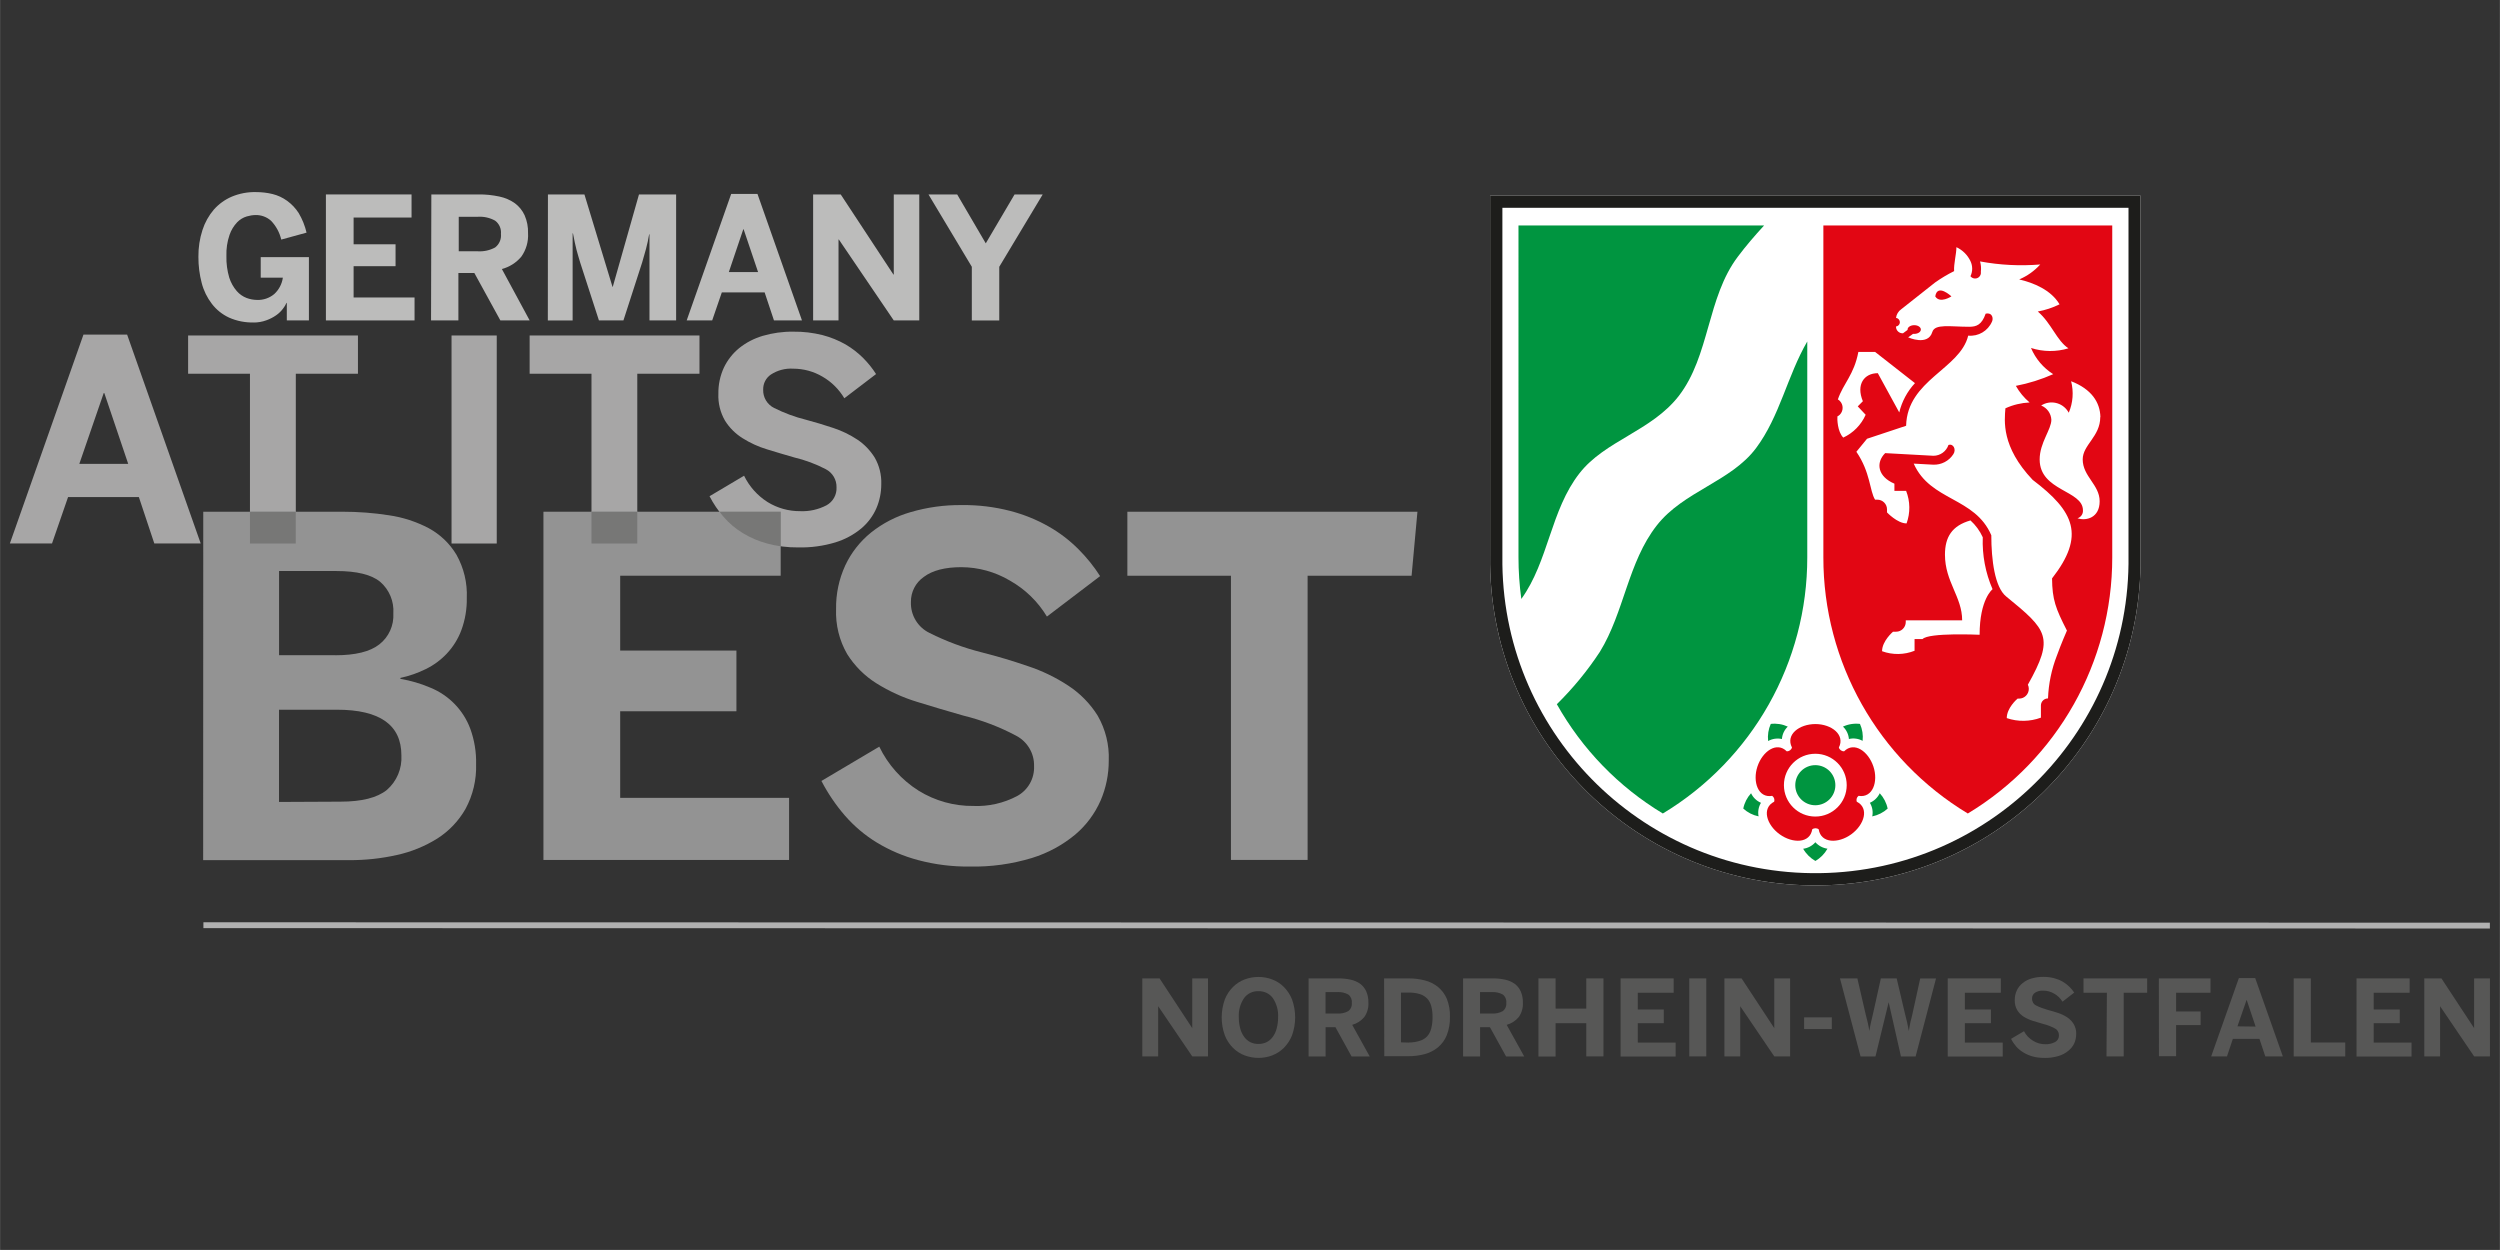 <?xml version="1.0" encoding="UTF-8"?><svg id="a" xmlns="http://www.w3.org/2000/svg" width="176.39mm" height="88.19mm" viewBox="0 0 500 250"><rect x="0" y="0" width="500" height="250" fill="#333333" stroke="none"/><path d="m428.11,39.14h-130.08v72.03c-.48,35.92,28.25,65.43,64.17,65.92,35.92.48,65.43-28.25,65.92-64.17,0-.58,0-1.16,0-1.75V39.14Z" style="fill:#fff; stroke-width:0px;"/><path d="m228.47,195.69h3.44l6.54,9.95h0v-9.95h3.15v15.6h-3.15l-6.82-10.04h0v10.04h-3.17v-15.6Z" style="fill:#575756; stroke-width:0px;"/><path d="m251.69,211.59c-.94,0-1.86-.17-2.74-.49-.88-.33-1.67-.84-2.34-1.5-.72-.72-1.28-1.58-1.65-2.53-.83-2.31-.83-4.84,0-7.16.37-.95.93-1.8,1.65-2.52.67-.66,1.46-1.17,2.34-1.5.88-.33,1.81-.49,2.74-.49.93,0,1.86.16,2.73.49.88.33,1.68.84,2.34,1.5.72.72,1.28,1.58,1.65,2.52.83,2.31.83,4.84,0,7.16-.37.95-.94,1.81-1.65,2.53-.67.66-1.47,1.17-2.34,1.5-.87.33-1.8.49-2.73.49Zm0-2.79c.57.01,1.13-.11,1.64-.36.49-.25.92-.62,1.24-1.07.36-.51.62-1.07.77-1.68.19-.72.29-1.47.28-2.21.08-1.37-.29-2.72-1.05-3.85-.67-.91-1.75-1.42-2.88-1.38-1.13-.05-2.21.47-2.88,1.38-.76,1.13-1.13,2.49-1.05,3.85,0,.75.09,1.49.28,2.21.15.6.42,1.17.78,1.68.32.45.74.81,1.23,1.07.51.25,1.08.38,1.65.36h-.01Z" style="fill:#575756; stroke-width:0px;"/><path d="m261.72,195.69h5.86c.87-.01,1.73.07,2.58.26.7.15,1.35.44,1.93.86.51.39.91.91,1.17,1.5.3.7.44,1.45.42,2.21.07,1.04-.23,2.06-.83,2.91-.63.75-1.47,1.29-2.41,1.55l3.51,6.33h-3.63l-3.23-5.86h-1.97v5.86h-3.4v-15.6Zm5.73,7.03c.76.05,1.53-.11,2.2-.48.52-.4.79-1.04.71-1.69.07-.63-.2-1.26-.71-1.64-.67-.37-1.44-.53-2.2-.48h-2.34v4.29h2.34Z" style="fill:#575756; stroke-width:0px;"/><path d="m276.81,195.69h4.83c1.12-.01,2.23.12,3.32.4.97.24,1.87.69,2.65,1.32.76.63,1.36,1.43,1.75,2.34.45,1.15.67,2.37.63,3.61.04,1.26-.18,2.51-.63,3.69-.38.95-.99,1.78-1.78,2.44-.78.63-1.68,1.09-2.65,1.35-1.07.28-2.17.42-3.28.41h-4.79l-.04-15.56Zm5,12.82c.74,0,1.47-.11,2.17-.34.56-.17,1.06-.48,1.46-.9.4-.45.67-1,.81-1.58.19-.75.27-1.51.26-2.28.01-.73-.07-1.46-.26-2.17-.14-.57-.42-1.1-.82-1.53-.41-.41-.92-.72-1.48-.89-.71-.21-1.45-.31-2.19-.29h-1.56v9.95l1.6.05Z" style="fill:#575756; stroke-width:0px;"/><path d="m292.62,195.69h5.86c.87-.01,1.73.07,2.58.26.7.15,1.35.44,1.93.86.51.39.91.91,1.17,1.5.3.7.44,1.45.42,2.21.06,1.03-.23,2.06-.83,2.91-.63.75-1.47,1.29-2.41,1.55l3.51,6.33h-3.63l-3.23-5.86h-1.97v5.86h-3.4v-15.6Zm5.73,7.03c.76.05,1.53-.11,2.2-.48.52-.4.79-1.04.71-1.69.07-.63-.2-1.26-.71-1.64-.67-.37-1.44-.53-2.2-.48h-2.34v4.29h2.34Z" style="fill:#575756; stroke-width:0px;"/><path d="m307.69,195.69h3.43v6.04h6.14v-6.04h3.44v15.6h-3.44v-6.64h-6.14v6.67h-3.43v-15.63Z" style="fill:#575756; stroke-width:0px;"/><path d="m324.12,195.69h10.62v2.87h-7.18v3.35h5.2v2.74h-5.2v3.88h7.57v2.79h-11.01v-15.63Z" style="fill:#575756; stroke-width:0px;"/><path d="m337.86,195.69h3.4v15.6h-3.4v-15.6Z" style="fill:#575756; stroke-width:0px;"/><path d="m344.89,195.69h3.43l6.54,9.95h0v-9.95h3.17v15.6h-3.17l-6.81-10.04h0v10.04h-3.16v-15.6Z" style="fill:#575756; stroke-width:0px;"/><path d="m360.83,203.48h5.54v2.34h-5.54v-2.34Z" style="fill:#575756; stroke-width:0px;"/><path d="m368.02,195.69h3.46l1.64,7.1c.15.59.29,1.17.41,1.64s.23,1.1.35,1.78h0c.09-.64.2-1.23.33-1.76s.25-1.08.39-1.64l1.58-7.12h3.16l1.69,7.17c.07.3.14.59.21.86s.13.52.19.76.12.52.16.8.12.59.18.94h0c.06-.35.12-.67.16-.94s.11-.54.15-.78.12-.49.19-.75.13-.53.2-.84l1.58-7.2h3.16l-4.08,15.6h-2.93l-2.46-10.86h0l-2.64,10.86h-2.98l-4.11-15.6Z" style="fill:#575756; stroke-width:0px;"/><path d="m389.55,195.69h10.62v2.87h-7.19v3.35h5.21v2.74h-5.21v3.88h7.57v2.79h-11v-15.63Z" style="fill:#575756; stroke-width:0px;"/><path d="m408.9,211.59c-.79.01-1.58-.08-2.34-.28-.65-.18-1.28-.45-1.86-.8-.53-.32-1.01-.71-1.43-1.17-.41-.48-.77-1-1.05-1.56l2.59-1.53c.41.8,1.04,1.46,1.82,1.92.73.46,1.58.7,2.45.69.68.03,1.36-.13,1.97-.45.49-.27.78-.79.75-1.35.01-.57-.3-1.1-.81-1.36-.74-.4-1.53-.7-2.34-.9l-2.05-.61c-.65-.2-1.26-.48-1.84-.83-.53-.34-.97-.78-1.3-1.31-.35-.61-.53-1.31-.5-2.01-.01-.68.13-1.35.42-1.96.27-.57.67-1.07,1.17-1.46.52-.42,1.13-.73,1.77-.91.76-.22,1.55-.33,2.34-.32.73-.01,1.46.08,2.17.26.61.16,1.19.39,1.73.7.48.28.93.62,1.32,1.01.37.35.69.75.97,1.17l-2.34,1.82c-.41-.67-.97-1.22-1.65-1.6-.66-.4-1.42-.61-2.19-.61-.59-.04-1.18.11-1.68.43-.38.27-.6.71-.57,1.17-.02.58.3,1.13.83,1.38.75.37,1.54.66,2.34.88.69.18,1.37.39,2.05.61.64.21,1.25.5,1.82.88.52.34.96.8,1.29,1.34.36.61.53,1.3.5,2,0,.62-.13,1.24-.37,1.82-.27.58-.67,1.1-1.17,1.5-.57.48-1.23.83-1.94,1.05-.92.28-1.88.42-2.85.4Z" style="fill:#575756; stroke-width:0px;"/><path d="m421.4,198.56h-4.69v-2.87h12.73v2.87h-4.69v12.73h-3.44l.08-12.73Z" style="fill:#575756; stroke-width:0px;"/><path d="m431.78,195.69h10.33v2.87h-6.88v3.75h4.9v2.72h-4.9v6.22h-3.43l-.02-15.56Z" style="fill:#575756; stroke-width:0px;"/><path d="m447.78,195.62h3.27l5.53,15.67h-3.51l-1.17-3.51h-5.32l-1.17,3.51h-3.16l5.54-15.67Zm3.35,9.7l-1.79-5.35h0l-1.84,5.31,3.63.05Z" style="fill:#575756; stroke-width:0px;"/><path d="m458.75,195.69h3.43v12.82h6.88v2.79h-10.31v-15.6Z" style="fill:#575756; stroke-width:0px;"/><path d="m471.32,195.69h10.62v2.87h-7.19v3.35h5.21v2.74h-5.21v3.88h7.57v2.79h-11v-15.63Z" style="fill:#575756; stroke-width:0px;"/><path d="m484.87,195.69h3.43l6.54,9.95h0v-9.95h3.16v15.6h-3.16l-6.81-10.04h0v10.04h-3.16v-15.6Z" style="fill:#575756; stroke-width:0px;"/><path d="m16.68,66.92h8.73l14.72,41.78h-9.28l-3.09-9.28h-14.16l-3.21,9.28H1.96l14.72-41.78Zm8.95,25.86l-4.78-14.16h-.12l-4.88,14.16h9.78Z" style="fill:#a7a6a6; stroke-width:0px;"/><path d="m49.98,74.75h-12.37v-7.65h33.97v7.65h-12.43v33.97h-9.17v-33.97Z" style="fill:#a7a6a6; stroke-width:0px;"/><path d="m90.3,67.1h9.04v41.61h-9.04v-41.61Z" style="fill:#a7a6a6; stroke-width:0px;"/><path d="m118.29,74.75h-12.37v-7.65h33.97v7.65h-12.44v33.97h-9.16v-33.97Z" style="fill:#a7a6a6; stroke-width:0px;"/><path d="m159.62,109.49c-2.07.02-4.13-.23-6.13-.76-1.74-.46-3.41-1.17-4.96-2.11-1.43-.88-2.72-1.97-3.82-3.23-1.1-1.26-2.04-2.65-2.81-4.14l6.91-4.1c1.04,2.15,2.67,3.98,4.69,5.26,1.97,1.22,4.24,1.85,6.55,1.83,1.82.08,3.62-.33,5.24-1.17,1.3-.71,2.09-2.11,2.01-3.6.04-1.52-.8-2.93-2.16-3.63-1.99-1.04-4.1-1.82-6.28-2.34-1.83-.52-3.65-1.07-5.48-1.63-1.72-.52-3.36-1.27-4.88-2.23-1.42-.89-2.63-2.09-3.51-3.51-.94-1.63-1.4-3.5-1.32-5.38-.03-1.8.35-3.59,1.1-5.22.72-1.51,1.77-2.85,3.07-3.91,1.39-1.11,2.98-1.93,4.69-2.44,1.99-.58,4.05-.87,6.13-.84,1.97-.03,3.94.21,5.86.69,1.61.42,3.16,1.05,4.6,1.87,1.28.75,2.46,1.66,3.51,2.71.97.97,1.84,2.05,2.58,3.21l-6.35,4.84c-1.06-1.79-2.56-3.28-4.36-4.32-1.77-1.05-3.8-1.6-5.86-1.6-1.57-.1-3.14.31-4.46,1.17-1,.67-1.58,1.81-1.55,3.01-.06,1.56.81,3.01,2.21,3.69,2.02,1.01,4.14,1.8,6.33,2.34,1.84.49,3.65,1.04,5.46,1.64,1.71.56,3.34,1.35,4.84,2.34,1.4.93,2.57,2.16,3.46,3.58.93,1.62,1.39,3.47,1.32,5.34,0,1.66-.33,3.3-.98,4.81-.68,1.56-1.71,2.93-3.01,4.03-1.52,1.26-3.28,2.21-5.18,2.79-2.41.73-4.93,1.07-7.45,1.01Z" style="fill:#a7a6a6; stroke-width:0px;"/><path d="m50.73,64.5c-1.7.04-3.39-.29-4.94-.98-1.35-.63-2.53-1.57-3.43-2.75-.95-1.24-1.64-2.65-2.03-4.16-.45-1.71-.67-3.48-.66-5.25-.02-1.82.25-3.62.81-5.35.48-1.5,1.25-2.88,2.27-4.08.99-1.12,2.22-2.01,3.6-2.6,1.51-.63,3.14-.94,4.78-.91,1.14,0,2.27.12,3.37.39,1.04.26,2.02.71,2.89,1.34.93.67,1.73,1.51,2.34,2.47.72,1.22,1.25,2.54,1.57,3.91l-5.06,1.39c-.33-1.41-1.03-2.7-2.03-3.75-.85-.77-1.96-1.18-3.1-1.16-.6.01-1.19.11-1.77.28-.73.22-1.39.62-1.92,1.17-.68.72-1.2,1.57-1.52,2.51-.47,1.36-.68,2.8-.63,4.24-.04,1.47.16,2.93.57,4.33.32.99.83,1.91,1.51,2.69.53.61,1.2,1.08,1.96,1.37.67.25,1.37.38,2.09.39,1.25.05,2.47-.37,3.43-1.17.94-.86,1.55-2.02,1.73-3.28h-4.43v-4.11h9.64v12.66h-4.42v-3.51h-.06c-.19.42-.43.81-.71,1.17-.38.5-.83.94-1.35,1.3-.6.42-1.26.76-1.96,1.01-.82.3-1.68.45-2.55.45Z" style="fill:#bcbcbb; stroke-width:0px;"/><path d="m65.17,38.89h17.13v4.62h-11.59v5.35h8.39v4.38h-8.39v6.26h12.19v4.59h-17.73v-25.2Z" style="fill:#bcbcbb; stroke-width:0px;"/><path d="m86.27,38.89h9.44c1.39-.02,2.78.13,4.15.42,1.12.23,2.18.69,3.12,1.35.84.63,1.51,1.46,1.94,2.41.49,1.13.72,2.35.68,3.57.1,1.67-.37,3.32-1.34,4.69-1.01,1.21-2.37,2.07-3.89,2.48l5.55,10.27h-5.86l-5.2-9.48h-3.19v9.48h-5.47l.06-25.2Zm9.23,11.37c1.22.08,2.44-.18,3.51-.76.84-.64,1.28-1.67,1.17-2.72.1-1.03-.34-2.03-1.17-2.65-1.07-.59-2.29-.86-3.51-.77h-3.76v6.9h3.76Z" style="fill:#bcbcbb; stroke-width:0px;"/><path d="m109.58,38.89h7.3l5.61,18.47h.06l5.24-18.47h7.43v25.2h-5.33v-17.22h-.07c-.16.99-.37,1.96-.63,2.93-.23.86-.49,1.75-.76,2.68l-3.75,11.61h-4.9l-3.74-11.55c-.13-.48-.26-.91-.39-1.31s-.25-.82-.35-1.25-.23-.93-.34-1.45-.25-1.17-.37-1.86h-.07v17.43h-4.96l.02-25.2Z" style="fill:#bcbcbb; stroke-width:0px;"/><path d="m146.23,38.79h5.26l8.9,25.3h-5.6l-1.87-5.61h-8.56l-1.93,5.61h-5.1l8.9-25.3Zm5.38,15.63l-2.89-8.56h-.07l-2.89,8.56h5.86Z" style="fill:#bcbcbb; stroke-width:0px;"/><path d="m162.61,38.89h5.53l10.54,16.02h.07v-16.02h5.1v25.2h-5.1l-10.98-16.18h-.07v16.18h-5.08v-25.2Z" style="fill:#bcbcbb; stroke-width:0px;"/><path d="m194.36,53.36l-8.67-14.47h5.74l5.72,9.78,5.76-9.78h5.63l-8.69,14.47v10.73h-5.49v-10.73Z" style="fill:#bcbcbb; stroke-width:0px;"/><path d="m40.65,102.35h27.86c3.1,0,6.2.23,9.27.71,2.78.4,5.47,1.28,7.95,2.58,2.29,1.24,4.21,3.07,5.55,5.31,1.48,2.64,2.2,5.63,2.07,8.66.04,2.2-.33,4.38-1.09,6.44-.65,1.74-1.64,3.33-2.92,4.69-1.21,1.28-2.64,2.33-4.23,3.1-1.6.79-3.29,1.37-5.04,1.75v.19c2.05.35,4.06.93,5.97,1.75,3.7,1.5,6.6,4.47,8,8.2.83,2.28,1.23,4.69,1.17,7.11.1,3.11-.63,6.2-2.11,8.94-1.37,2.41-3.31,4.45-5.65,5.94-2.49,1.55-5.23,2.67-8.09,3.29-3.11.7-6.28,1.04-9.46,1.03h-29.28l.02-69.67Zm26.39,28.71c4.01,0,6.95-.71,8.81-2.17,1.9-1.48,2.95-3.8,2.81-6.21.16-2.4-.81-4.73-2.62-6.3-1.75-1.45-4.69-2.17-8.8-2.17h-11.44v16.84h11.25Zm1.04,29.28c4.25,0,7.34-.78,9.28-2.34,1.99-1.73,3.06-4.28,2.91-6.91,0-6.09-4.3-9.14-12.89-9.14h-11.59v18.45l12.29-.06Z" style="fill:#939393; stroke-width:0px;"/><path d="m108.69,102.35h47.44v12.8h-32.1v14.97h23.25v12.14h-23.25v17.32h33.78v12.42h-49.13v-69.65Z" style="fill:#939393; stroke-width:0px;"/><path d="m193.92,173.32c-3.46.04-6.91-.39-10.26-1.28-2.92-.77-5.7-1.95-8.28-3.51-2.4-1.46-4.56-3.29-6.41-5.41-1.83-2.12-3.4-4.44-4.69-6.92l11.57-6.86c1.74,3.61,4.47,6.66,7.86,8.8,3.29,2.04,7.09,3.1,10.96,3.06,3.04.13,6.06-.56,8.75-1.98,2.19-1.19,3.5-3.52,3.39-6.01.06-2.55-1.35-4.91-3.62-6.08-3.33-1.77-6.88-3.11-10.54-4.01-3.08-.87-6.13-1.78-9.17-2.72-2.89-.87-5.64-2.13-8.2-3.73-2.37-1.48-4.37-3.49-5.86-5.86-1.57-2.73-2.33-5.84-2.21-8.98-.05-3.02.58-6.01,1.84-8.75,1.19-2.54,2.95-4.78,5.13-6.55,2.34-1.87,5.03-3.26,7.91-4.09,3.33-.98,6.79-1.46,10.26-1.42,3.27-.04,6.52.35,9.69,1.17,2.7.7,5.3,1.75,7.72,3.13,2.17,1.23,4.17,2.76,5.93,4.53,1.63,1.63,3.09,3.43,4.33,5.38l-10.64,8.09c-1.8-3-4.35-5.47-7.39-7.19-2.95-1.75-6.31-2.68-9.73-2.69-3.27,0-5.77.65-7.49,1.94-1.65,1.14-2.62,3.03-2.59,5.04-.09,2.61,1.36,5.03,3.71,6.17,3.36,1.69,6.9,3,10.54,3.91,3.08.78,6.12,1.69,9.14,2.73,2.86.94,5.58,2.26,8.09,3.91,2.37,1.55,4.38,3.6,5.88,6.01,1.56,2.72,2.33,5.82,2.21,8.95.01,2.77-.55,5.52-1.65,8.06-1.15,2.6-2.87,4.91-5.04,6.75-2.55,2.12-5.49,3.71-8.66,4.69-4.05,1.23-8.27,1.81-12.5,1.72Z" style="fill:#939393; stroke-width:0px;"/><path d="m246.18,115.15h-20.71v-12.8h58.02l-1.17,12.8h-20.8v56.85h-15.33v-56.85Z" style="fill:#939393; stroke-width:0px;"/><line x1="40.67" y1="185.05" x2="497.99" y2="185.13" style="fill:none; stroke:#b1b1b1; stroke-width:1.17px;"/><path d="m428.11,39.14h-130.08v72.03c-.48,35.92,28.25,65.43,64.17,65.92,35.92.48,65.43-28.25,65.92-64.17,0-.58,0-1.16,0-1.75V39.14Zm-2.4,72.03c.47,34.58-27.18,63-61.76,63.47-34.58.47-63-27.18-63.47-61.76,0-.57,0-1.14,0-1.71V41.56h125.23v69.6Z" style="fill:#1d1d1b; stroke-width:0px;"/><path d="m387.06,59.28c.91,1.52,3.23,0,3.23,0,0,0-2.81-2.66-3.23,0" style="fill:#e20613; stroke-width:0px;"/><path d="m364.68,45.1v66.37c-.03,20.96,10.93,40.41,28.89,51.24,17.95-10.83,28.91-30.27,28.89-51.24V45.1h-57.77Zm3.98,42.42c-1.17-1.17-1.23-3.77-1.17-4.24.18-.09.34-.2.48-.34.75-.76.75-1.99,0-2.75-.12-.12-.25-.22-.39-.3,1.1-3.23,3.23-4.91,4.1-9.5h3.35l7.97,6.24c-1.53,1.65-2.62,3.67-3.14,5.86l-4.29-7.85c-2.73,0-4.39,2.26-2.99,5.61l-1.02,1.03,1.58,1.68c-.89,2.02-2.49,3.64-4.49,4.57Zm27.26,39.44s-10.18-.47-11.4.86h-1.6v2.34c-2.08.83-4.4.86-6.5.09,0-2.05,2.19-3.9,2.19-3.9h.61c1.07,0,1.94-.87,1.94-1.94h0c.01-.11.01-.23,0-.34h11.28c0-4.69-3.44-7.7-3.44-13.13,0-3.51,1.39-5.79,5.1-6.85,1.04.94,1.88,2.09,2.46,3.37-.13,3.57.54,7.12,1.96,10.39,0,0-2.59,1.96-2.59,9.13h0Zm17.49-.87c-.19.45-1.11,2.52-2.03,5.06-1.06,2.73-1.66,5.61-1.77,8.54-.78,0-1.42.63-1.42,1.41,0,.03,0,.06,0,.1v2.34c-2.2.81-4.61.85-6.83.09,0-2,1.97-3.74,2.17-3.9h.3c1.07,0,1.94-.87,1.94-1.95,0-.29-.06-.57-.19-.83,5.34-9.52,3.92-10.91-4.35-17.66-2.26-1.85-2.96-7.26-2.96-12.23-3.29-7.68-12.17-6.79-15.52-14.33l3.89.21c1.62.07,3.16-.73,4.04-2.1.62-.93,0-2.18-.98-1.84-.44,1.29-1.65,2.16-3.01,2.16l-9.65-.53c-1.92,1.91-1.51,4.69,1.85,6.11v1.44h2.34c.82,2.09.86,4.4.09,6.51-1.84,0-3.91-2.2-3.91-2.2v-.61c0-1.07-.87-1.94-1.94-1.94h0c-.15-.01-.3-.01-.45,0-1.09-1.73-.91-5.45-3.74-9.58l2.13-2.6,7.82-2.6c.23-9.18,10.79-11.32,12.42-18.03,2.03.2,3.95-.94,4.76-2.81.28-.56.15-1.86-1.27-1.58-.78,2.23-1.83,2.62-3.29,2.62-3.81,0-6.88-.64-7.38,1.05-.86,2.86-4.83,1.07-4.83,1.07l.97-.7h.25c.73,0,1.32-.39,1.32-.87s-.6-.87-1.32-.87-1.34.39-1.34.87c0,.03,0,.05,0,.08l-.91.67c-.73.05-1.36-.51-1.4-1.24,0-.04,0-.08,0-.12.48-.06.82-.49.76-.96-.05-.4-.36-.71-.76-.76.09-.7.47-1.33,1.05-1.73l6.77-5.35c1.2-.85,2.47-1.61,3.8-2.27-.09-1.48.46-3.41.46-4.79,1.23.57,2.23,1.56,2.81,2.79.46.96.46,2.07,0,3.02.39.51,1.13.61,1.64.22.34-.26.51-.69.44-1.12.08-.69.03-1.39-.16-2.06,3.97.74,8.02.94,12.04.61-1.17,1.29-2.6,2.31-4.21,2.99,2.83.67,6.33,2.06,8.07,4.98-1.38.68-2.84,1.16-4.35,1.44,2.73,2.34,3.8,5.86,6.13,7.36-2.44.74-5.06.72-7.49-.07.91,2.16,2.46,3.99,4.44,5.24-2.39,1.06-4.9,1.85-7.47,2.34.71,1.26,1.64,2.39,2.75,3.32-1.67.08-3.32.47-4.84,1.17-.18,2.48-.87,7.65,5.45,14.31,8.4,6.35,10.54,11.16,3.88,19.71.04,4.25.71,6,2.96,10.41h0Zm6.65-42.66c0,3.88-3.51,5.55-3.51,8.45,0,3.42,3.39,5.07,3.39,8.38s-2.68,3.98-4.43,3.4c.69-.21,1.14-.87,1.09-1.59,0-4.04-8.66-3.83-8.66-10.18,0-3.33,2.34-5.97,2.34-7.93-.06-1.27-.86-2.38-2.04-2.85,1.8-1.16,4.2-.63,5.36,1.17.06.09.11.18.16.27.85-1.99,1.01-4.21.47-6.3,4.06,1.56,5.8,4.21,5.86,7.18h-.02Z" style="fill:#e20613; stroke-width:0px;"/><path d="m303.69,45.1h49.13c-1.83,2-3.61,4.05-5.24,6.23-6.2,8.2-5.59,19.8-11.83,27.88-5.47,7.03-14.74,8.91-19.84,15.44-5.8,7.4-6.18,17.57-11.64,25.15-.38-2.76-.57-5.54-.57-8.33V45.1Z" style="fill:#009540; stroke-width:0px;"/><path d="m361.46,68.29v43.18c.03,20.96-10.93,40.41-28.89,51.24-8.84-5.33-16.14-12.86-21.2-21.86,3.24-3.18,6.12-6.69,8.61-10.48,4.87-7.91,5.61-17.92,11.39-25.29,5.35-6.83,14.79-8.72,19.83-15.43,4.79-6.41,6.27-14.5,10.26-21.35" style="fill:#009540; stroke-width:0px;"/><path d="m371.74,159.18c2.8.46,3.96-2.81,2.95-5.86s-3.85-5.06-5.86-3.05c-.48.02-.92-.3-1.05-.76,1.3-2.53-1.45-4.69-4.69-4.69s-6.01,2.11-4.69,4.69c-.13.47-.57.78-1.05.76-1.99-2.01-4.85,0-5.86,3.05s.15,6.36,2.95,5.86c.38.26.54.74.4,1.17-2.53,1.28-1.55,4.6,1.09,6.51s6.09,1.82,6.52-.98c.38-.3.92-.3,1.3,0,.43,2.8,3.9,2.89,6.52.98s3.62-5.24,1.09-6.51c-.15-.43,0-.9.36-1.17Zm-8.67,4.14c-3.47,0-6.28-2.81-6.28-6.28s2.81-6.28,6.28-6.28,6.28,2.81,6.28,6.28h0c0,3.47-2.82,6.28-6.28,6.28h0Z" style="fill:#e20613; stroke-width:0px;"/><path d="m365.5,169.75c-.57,1.02-1.41,1.87-2.42,2.45-1.01-.58-1.86-1.42-2.44-2.44.94-.12,1.81-.58,2.44-1.3.63.7,1.49,1.16,2.42,1.29m-13.78-6.47c-1.14-.23-2.2-.77-3.06-1.56.23-1.14.77-2.2,1.56-3.06.4.86,1.11,1.54,1.98,1.91-.49.81-.66,1.78-.48,2.71m1.91-15.08c-.13-1.16.05-2.34.53-3.41,1.16-.14,2.34.05,3.4.54-.68.65-1.1,1.54-1.17,2.48-.93-.2-1.9-.07-2.73.39m14.92-2.86c1.07-.5,2.25-.69,3.42-.55.48,1.06.66,2.23.53,3.39-.84-.46-1.81-.59-2.74-.37-.08-.94-.49-1.81-1.17-2.46m7.34,13.31c.79.86,1.34,1.92,1.58,3.07-.87.79-1.93,1.32-3.08,1.56.19-.93.02-1.91-.48-2.72.87-.38,1.57-1.06,1.98-1.91" style="fill:#009540; stroke-width:0px;"/><path d="m363.07,161.06c-2.21,0-4.01-1.79-4.01-4.01s1.79-4.01,4.01-4.01c2.21,0,4.01,1.79,4.01,4.01,0,2.21-1.8,4-4.01,4.01" style="fill:#009540; stroke-width:0px;"/><rect x="118.29" y="102.35" width="9.16" height="6.36" style="fill:#777776; stroke-width:0px;"/><path d="m144.72,103.39c1.1,1.27,2.39,2.36,3.82,3.23,1.54.94,3.21,1.65,4.96,2.11.87.24,1.75.41,2.64.53v-6.91h-12.22c.27.4.52.71.81,1.04Z" style="fill:#777776; stroke-width:0px;"/><rect x="49.98" y="102.35" width="9.16" height="6.36" style="fill:#777776; stroke-width:0px;"/></svg>